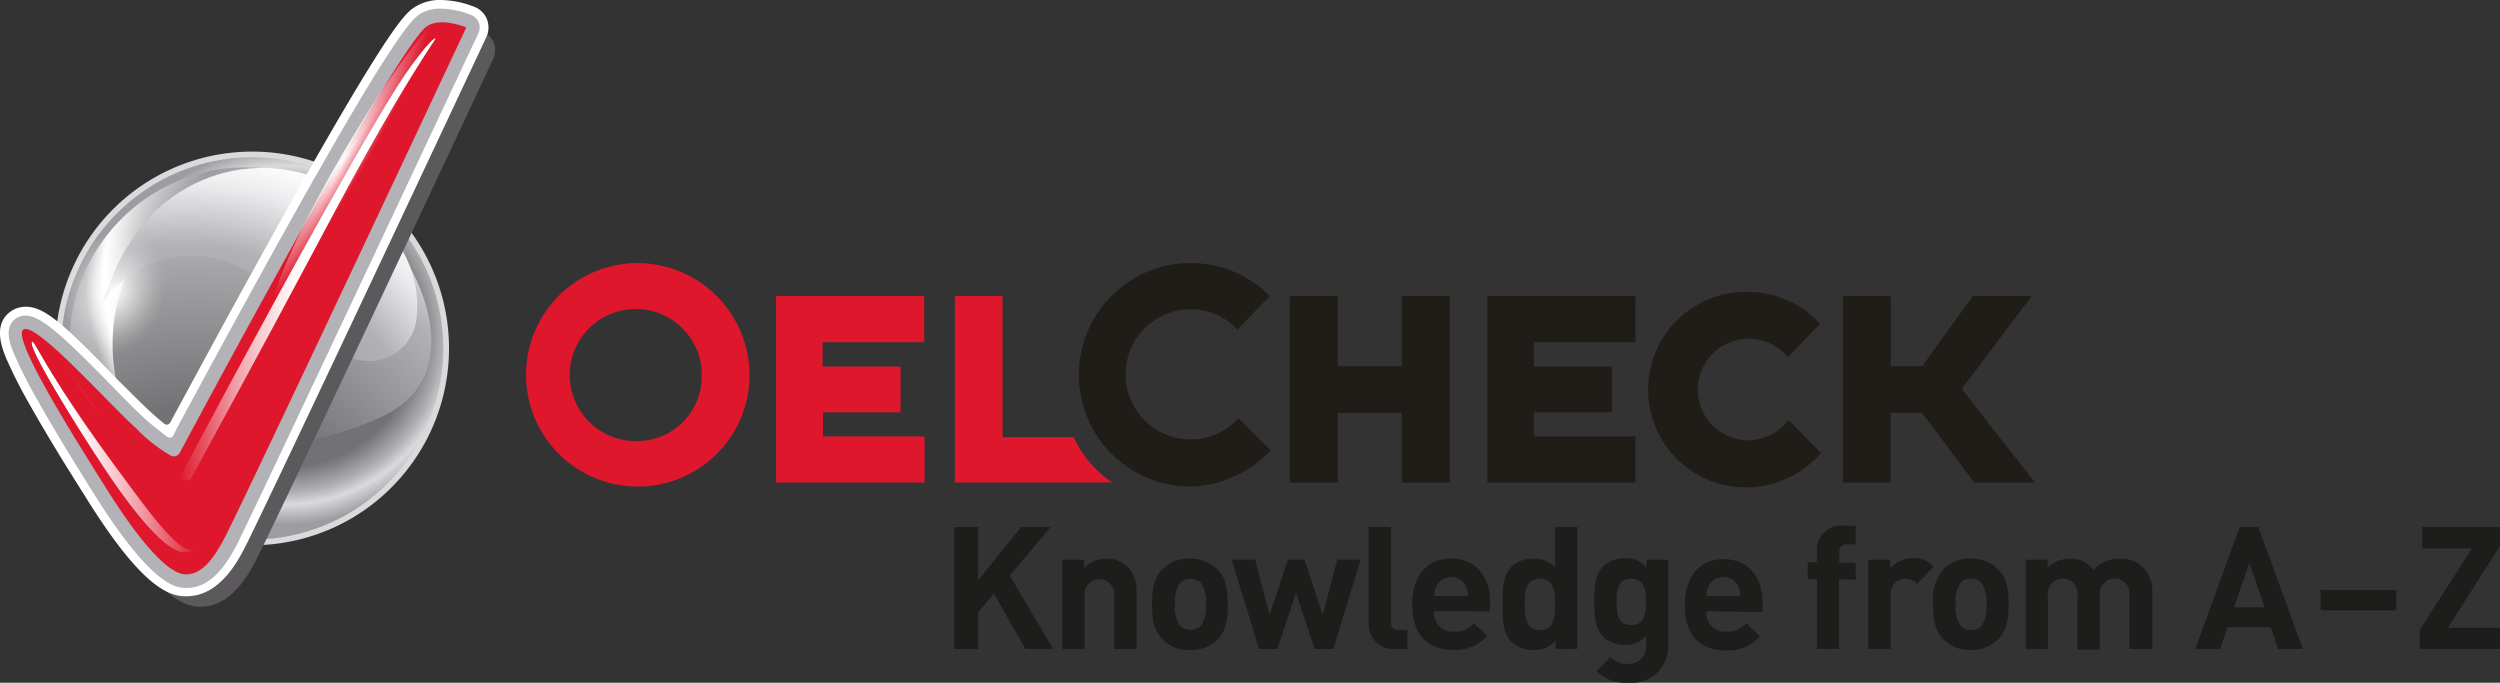 <svg id="Ebene_1" data-name="Ebene 1" xmlns="http://www.w3.org/2000/svg" xmlns:xlink="http://www.w3.org/1999/xlink" viewBox="0 0 246.04 67.19"><rect x="0" y="0" width="246.04" height="67.19" fill="#333333" stroke="none"/><defs><style>.cls-1{fill:#dadadc;}.cls-2{fill:url(#radial-gradient);}.cls-3{fill:url(#radial-gradient-2);}.cls-4{fill:url(#radial-gradient-3);}.cls-5{fill:url(#radial-gradient-4);}.cls-6{fill:url(#radial-gradient-5);}.cls-7{fill:#5b595b;}.cls-8{fill:#fff;}.cls-9{fill:#b3b2b6;}.cls-10{fill:#de172c;}.cls-11{fill:url(#linear-gradient);}.cls-12{fill:url(#linear-gradient-2);}.cls-13{fill:url(#radial-gradient-6);}.cls-14{fill:url(#radial-gradient-7);}.cls-15{fill:#201d19;}.cls-16{fill:#1d1d1b;}</style><radialGradient id="radial-gradient" cx="221.55" cy="-13.7" r="16.03" gradientTransform="translate(-311.67 56.65) scale(1.55 1.55)" gradientUnits="userSpaceOnUse"><stop offset="0.52" stop-color="#727173"/><stop offset="0.55" stop-color="#838284"/><stop offset="0.62" stop-color="#afafb1"/><stop offset="0.67" stop-color="#dadadc"/><stop offset="0.75" stop-color="#9d9ca0"/></radialGradient><radialGradient id="radial-gradient-2" cx="231.72" cy="-6.74" r="25.19" gradientTransform="translate(-345.78 74.15) scale(1.59 1.74)" gradientUnits="userSpaceOnUse"><stop offset="0.45" stop-color="#727173"/><stop offset="0.85" stop-color="#b2b2b5"/><stop offset="0.99" stop-color="#e9eaeb"/></radialGradient><radialGradient id="radial-gradient-3" cx="-1745.51" cy="-579.77" fx="-1732.669" r="77.6" gradientTransform="translate(627.26 226.79) scale(0.34 0.34)" gradientUnits="userSpaceOnUse"><stop offset="0.07" stop-color="#fff"/><stop offset="0.36" stop-color="#e9eaeb"/><stop offset="0.4" stop-color="#d7d7d9"/><stop offset="0.47" stop-color="#b7b7ba"/><stop offset="0.54" stop-color="#a4a3a7"/><stop offset="0.58" stop-color="#9d9ca0"/><stop offset="0.62" stop-color="#acabae"/><stop offset="0.71" stop-color="#d3d2d4"/><stop offset="0.79" stop-color="#fff"/><stop offset="0.85" stop-color="#b2b2b5"/></radialGradient><radialGradient id="radial-gradient-4" cx="217.18" cy="-6.95" r="21.76" gradientTransform="matrix(1.55, -0.01, 0.01, 1.55, -314.81, 63.8)" gradientUnits="userSpaceOnUse"><stop offset="0.28" stop-color="#8f8d90"/><stop offset="0.72" stop-color="#b2b2b5"/><stop offset="0.9" stop-color="#ececee"/><stop offset="1" stop-color="#fff"/></radialGradient><radialGradient id="radial-gradient-5" cx="43.34" cy="172.88" r="4.15" gradientTransform="matrix(1.17, 0.32, -0.41, 1.49, 34.96, -240.3)" gradientUnits="userSpaceOnUse"><stop offset="0" stop-color="#fff"/><stop offset="0.17" stop-color="#fff" stop-opacity="0.78"/><stop offset="0.4" stop-color="#fff" stop-opacity="0.5"/><stop offset="0.6" stop-color="#fff" stop-opacity="0.29"/><stop offset="0.78" stop-color="#fff" stop-opacity="0.13"/><stop offset="0.92" stop-color="#fff" stop-opacity="0.04"/><stop offset="1" stop-color="#fff" stop-opacity="0"/></radialGradient><linearGradient id="linear-gradient" x1="22.75" y1="20.05" x2="48.29" y2="20.05" gradientTransform="translate(-1.79 8.24) rotate(-0.56)" gradientUnits="userSpaceOnUse"><stop offset="0" stop-color="#de172c"/><stop offset="0.01" stop-color="#df2135"/><stop offset="0.12" stop-color="#e96371"/><stop offset="0.21" stop-color="#f19ba4"/><stop offset="0.3" stop-color="#f7c6cb"/><stop offset="0.38" stop-color="#fbe5e8"/><stop offset="0.45" stop-color="#fef8f9"/><stop offset="0.5" stop-color="#fff"/><stop offset="0.8" stop-color="#fff"/></linearGradient><linearGradient id="linear-gradient-2" x1="57.3" y1="9.23" x2="71.58" y2="9.23" gradientTransform="matrix(1.06, -0.05, 0.05, 1.08, -53.75, 39.84)" gradientUnits="userSpaceOnUse"><stop offset="0.18" stop-color="#fff"/><stop offset="0.25" stop-color="#fef8f9"/><stop offset="0.37" stop-color="#fbe5e8"/><stop offset="0.5" stop-color="#f7c6cb"/><stop offset="0.65" stop-color="#f19ba4"/><stop offset="0.81" stop-color="#e96371"/><stop offset="0.98" stop-color="#df2135"/><stop offset="1" stop-color="#de172c"/></linearGradient><radialGradient id="radial-gradient-6" cx="418.21" cy="87.83" r="0.91" gradientTransform="matrix(1.4, -0.95, 5.98, 8.81, -1097.62, -336.16)" gradientUnits="userSpaceOnUse"><stop offset="0" stop-color="#fff"/><stop offset="0.02" stop-color="#fff" stop-opacity="0.98"/><stop offset="0.39" stop-color="#fff" stop-opacity="0.57"/><stop offset="0.69" stop-color="#fff" stop-opacity="0.26"/><stop offset="0.9" stop-color="#fff" stop-opacity="0.07"/><stop offset="1" stop-color="#fff" stop-opacity="0"/></radialGradient><radialGradient id="radial-gradient-7" cx="441.94" cy="160.12" r="0.91" gradientTransform="matrix(2.06, 1.2, -9.58, 16.48, 660.85, -3150.84)" xlink:href="#radial-gradient-6"/></defs><path class="cls-1" d="M47.81,36.7A19.37,19.37,0,1,1,28.44,17.34,19.36,19.36,0,0,1,47.81,36.7Z" transform="translate(-3.62 -2.42)"/><path class="cls-2" d="M47.25,36.7A18.81,18.81,0,1,1,28.44,17.9,18.8,18.8,0,0,1,47.25,36.7Z" transform="translate(-3.62 -2.42)"/><path class="cls-3" d="M28.3,18.84c-9.71,0-17.58,8.63-17.58,19.29a20.19,20.19,0,0,0,.11,2.21c.12,1.11,5,3.2,5.88,3.59A29.19,29.19,0,0,0,24.22,46,30.59,30.59,0,0,0,41,43.52C51.4,39,43.77,24.34,36.11,20.8A19.71,19.71,0,0,0,28.3,18.84Z" transform="translate(-3.62 -2.42)"/><path class="cls-4" d="M14.7,36.34A17.44,17.44,0,0,1,30,19a18.39,18.39,0,0,0-2.11-.13,17.44,17.44,0,0,0,0,34.88A16.38,16.38,0,0,0,30,53.65,17.43,17.43,0,0,1,14.7,36.34Z" transform="translate(-3.62 -2.42)"/><path class="cls-5" d="M13.77,32.13a36.09,36.09,0,0,1,1.31-3.45A18.3,18.3,0,0,1,17,25.47a15.13,15.13,0,0,1,20.79-4c3.75,2.49,7.29,6.52,6.85,11.94a4.7,4.7,0,0,1-5.86,4.4C35,37,32.71,33.55,30.2,30.92a10.56,10.56,0,0,0-11.14-2.74A10.39,10.39,0,0,0,13.77,32.13Z" transform="translate(-3.62 -2.42)"/><path class="cls-6" d="M20.15,32.82c-.94,3.42-3.87,5.61-6.55,4.88s-4.1-4.1-3.17-7.52S14.3,24.57,17,25.3,21.08,29.4,20.15,32.82Z" transform="translate(-3.62 -2.42)"/><path class="cls-7" d="M7.86,34.47A2.38,2.38,0,0,0,6.41,35C5,36,5.49,37.8,6.16,39.39a45,45,0,0,0,2.18,4.27c1.75,3.12,4,6.69,5.32,8.83l.18.29C19,61,21.57,62,23.08,62.13c3.23.21,5.05-3.26,5.72-4.55C30.64,54.07,50,12.91,52.15,8.23a2,2,0,0,0-1-2.7,9.18,9.18,0,0,0-3.18-.66,4.41,4.41,0,0,0-2.46.67c-1,.65-3,2-23.47,39.94l-.34.63-.37-.3c-.43-.34-.93-.76-1.47-1.25-.73-.66-1.84-1.8-3-3C11.5,36.15,9.58,34.47,7.86,34.47Z" transform="translate(-3.62 -2.42)"/><path class="cls-8" d="M6.16,32.61a2.55,2.55,0,0,0-1.57.52c-1.72,1.33-.72,3.68-.3,4.69A47.1,47.1,0,0,0,6.52,42.2c1.79,3.19,4.07,6.84,5.44,9l.18.29c5.19,8.31,7.82,9.5,9.53,9.61H22c3.21,0,5-3.43,5.68-4.72C29.59,52.7,50.59,8,51.49,6.05a2.18,2.18,0,0,0-1.14-2.94A9.4,9.4,0,0,0,47,2.42a4.57,4.57,0,0,0-2.58.71c-1.09.72-3.11,2.05-24,40.79l-.06.1a.38.38,0,0,1-.6.08c-.44-.35-.93-.78-1.34-1.16-.75-.67-1.88-1.83-3.08-3C9.86,34.25,8,32.61,6.16,32.61Z" transform="translate(-3.62 -2.42)"/><path class="cls-9" d="M47,3.27h0a3.71,3.71,0,0,0-2.11.57c-1.37.9-5.29,6.31-23.72,40.46-.26.49-.34.69-.51,1s-.48.21-.73,0-1.18-.88-2.1-1.72-1.91-1.86-3.12-3.1c-5.15-5.26-7.11-7-8.6-7a1.64,1.64,0,0,0-1,.34c-1.19.92-.43,2.71,0,3.67a44.27,44.27,0,0,0,2.19,4.29c1.78,3.18,4.05,6.82,5.41,9l.19.29c5.62,9,8.05,9.16,8.85,9.21H22c2.39,0,3.89-2.27,4.93-4.25C28.8,52.33,49.81,7.58,50.71,5.68A1.33,1.33,0,0,0,50,3.9a8.56,8.56,0,0,0-3-.63Z" transform="translate(-3.62 -2.42)"/><path class="cls-10" d="M21.8,58.94c1.61.1,2.81-1.46,3.9-3.54C27.64,51.71,49.51,5.12,49.51,5.12S47,4.07,45.65,5c-2.94,1.94-22.46,38.5-24.35,42a.65.65,0,0,1-.89.25A15.68,15.68,0,0,1,17,44.56C14.16,42,7.09,34,5.91,34.86S11.34,46.13,14,50.36C16.38,54.19,19.73,58.81,21.8,58.94Z" transform="translate(-3.62 -2.42)"/><path class="cls-11" d="M22.35,49.63S29,37.48,35.1,26c8.44-16,11.53-19.78,11.38-19.81s-.77.52-2.25,2.52C42.51,11,39.63,16,35.44,23.44c-6,10.71-12.93,23.68-14,25.74C21.11,50.05,22.35,49.63,22.35,49.63Z" transform="translate(-3.62 -2.42)"/><path class="cls-12" d="M22.77,56.44c-1.35.83-4.81-4.09-7.19-7.29C8.15,39.14,7,35.79,6.78,36.08c-.5.55,5.28,9.76,7.77,13.4,2.26,3.31,5.38,7.27,7.19,7.3a2,2,0,0,0,1.14-.35S22.8,56.42,22.77,56.44Z" transform="translate(-3.62 -2.42)"/><path class="cls-13" d="M12.22,41.45c3,4.42,4.86,8.39,4.16,8.86s-3.7-2.72-6.69-7.14-4.86-8.38-4.16-8.86S9.22,37,12.22,41.45Z" transform="translate(-3.62 -2.42)"/><path class="cls-14" d="M41.17,19.53C36.37,27.79,31.64,34,30.6,33.4s2-7.79,6.82-16S47,2.89,48,3.49,46,11.27,41.17,19.53Z" transform="translate(-3.62 -2.42)"/><path class="cls-15" d="M120.8,28.31a11,11,0,1,0,0,22,11.28,11.28,0,0,0,7.87-3.57L126.91,45l-1.39-1.42a6.4,6.4,0,1,1-4.72-10.72,6.12,6.12,0,0,1,4.59,2l1.94-2,1.27-1.31A11,11,0,0,0,120.8,28.31Z" transform="translate(-3.62 -2.42)"/><path class="cls-15" d="M135.27,43.06v6.85h-4.71V31.56h4.71v6.9h6.32v-6.9h4.71V49.91h-4.71V43.06Z" transform="translate(-3.62 -2.42)"/><path class="cls-15" d="M150,49.91V31.56h14.58V36.1h-10v2.39h7.68V43h-7.68v2.37h10v4.54Z" transform="translate(-3.62 -2.42)"/><path class="cls-15" d="M179.57,37.58a5,5,0,1,0-3.82,8.18,5.13,5.13,0,0,0,3.9-2L182.84,47a9.83,9.83,0,0,1-7.09,3.38,9.62,9.62,0,1,1,0-19.23,9.7,9.7,0,0,1,7,3.13C182.57,34.47,179.93,37.23,179.57,37.58Z" transform="translate(-3.62 -2.42)"/><path class="cls-15" d="M185,49.91V31.56h4.71v6.9h3.08c.38-.52,4.56-6.35,5-6.9h5.8c-.57.71-6.49,8.61-6.9,9.13.41.55,6.74,8.64,7.21,9.22h-6c-.38-.52-4.65-6.25-5.12-6.85h-3.1v6.85Z" transform="translate(-3.62 -2.42)"/><path class="cls-10" d="M66.31,28.31a11,11,0,1,0,11.08,11A11.06,11.06,0,0,0,66.31,28.31Zm0,17.52a6.5,6.5,0,1,1,6.38-6.49A6.38,6.38,0,0,1,66.34,45.83Z" transform="translate(-3.62 -2.42)"/><path class="cls-10" d="M80,49.91V31.56H94.58V36.1h-10v2.39h7.67V43H84.62v2.37h10v4.54Z" transform="translate(-3.62 -2.42)"/><path class="cls-10" d="M109.29,45.45h-7V31.56h-4.7V49.91h15.49A11.06,11.06,0,0,1,109.29,45.45Z" transform="translate(-3.62 -2.42)"/><path class="cls-16" d="M104.53,66.29l-3.09-5.46-1.55,1.85v3.61H97.55v-12h2.34v5.23l4.23-5.23H107l-4,4.77,4.27,7.24Z" transform="translate(-3.62 -2.42)"/><path class="cls-16" d="M113.28,66.29V61a1.46,1.46,0,1,0-2.91,0v5.31h-2.2V57.5h2.14v.81a3.06,3.06,0,0,1,2.2-.91,2.85,2.85,0,0,1,2.07.78,3.24,3.24,0,0,1,.89,2.49v5.62Z" transform="translate(-3.62 -2.42)"/><path class="cls-16" d="M123.49,65.31a3.67,3.67,0,0,1-2.73,1.08A3.62,3.62,0,0,1,118,65.31c-.79-.83-1-1.82-1-3.42s.2-2.58,1-3.41a3.62,3.62,0,0,1,2.72-1.08,3.67,3.67,0,0,1,2.73,1.08c.79.83,1,1.82,1,3.41S124.28,64.48,123.49,65.31Zm-1.71-5.55a1.53,1.53,0,0,0-2,0,3,3,0,0,0-.5,2.13,3,3,0,0,0,.5,2.14,1.53,1.53,0,0,0,2,0,3,3,0,0,0,.51-2.14A3,3,0,0,0,121.78,59.76Z" transform="translate(-3.62 -2.42)"/><path class="cls-16" d="M134.84,66.29H133l-1.83-5.52-1.84,5.52h-1.8l-2.7-8.79h2.32l1.42,5.43,1.79-5.43H132l1.8,5.43,1.42-5.43h2.31Z" transform="translate(-3.62 -2.42)"/><path class="cls-16" d="M140.88,66.29a2.39,2.39,0,0,1-2.56-2.51v-9.5h2.19v9.36c0,.52.22.79.77.79h.85v1.86Z" transform="translate(-3.62 -2.42)"/><path class="cls-16" d="M144.76,62.58a1.81,1.81,0,0,0,1.92,2,2.44,2.44,0,0,0,2-.82L150,65a4.18,4.18,0,0,1-3.33,1.38c-2.08,0-4.07-1-4.07-4.5,0-2.87,1.55-4.49,3.83-4.49,2.44,0,3.83,1.79,3.83,4.2v1Zm3.14-2.45a1.64,1.64,0,0,0-2.94,0,2.59,2.59,0,0,0-.2.95h3.34A2.59,2.59,0,0,0,147.9,60.13Z" transform="translate(-3.62 -2.42)"/><path class="cls-16" d="M156.72,66.29v-.83a2.63,2.63,0,0,1-2.18.93,3.1,3.1,0,0,1-2.16-.79c-.87-.88-.89-2.4-.89-3.71s0-2.82.89-3.7a3.12,3.12,0,0,1,2.15-.79,2.65,2.65,0,0,1,2.14.88v-4h2.19v12Zm-1.55-6.92c-1.32,0-1.49,1.08-1.49,2.52s.17,2.53,1.49,2.53,1.5-1.1,1.5-2.53S156.48,59.37,155.17,59.37Z" transform="translate(-3.62 -2.42)"/><path class="cls-16" d="M163.94,69.61a4.1,4.1,0,0,1-3.19-1.15l1.37-1.38a2.25,2.25,0,0,0,1.72.67,1.66,1.66,0,0,0,1.77-1.82V65a2.59,2.59,0,0,1-2.09.88,2.9,2.9,0,0,1-2.09-.78c-.83-.82-.9-2-.9-3.49s.07-2.65.9-3.47a2.93,2.93,0,0,1,2.1-.78,2.57,2.57,0,0,1,2.14.93V57.5h2.13V66A3.56,3.56,0,0,1,163.94,69.61Zm.22-10.24c-1.3,0-1.44,1.12-1.44,2.28s.14,2.29,1.44,2.29,1.45-1.13,1.45-2.29S165.46,59.37,164.16,59.37Z" transform="translate(-3.62 -2.42)"/><path class="cls-16" d="M171.56,62.58a1.81,1.81,0,0,0,1.93,2,2.42,2.42,0,0,0,2-.82l1.34,1.3a4.21,4.21,0,0,1-3.34,1.38c-2.08,0-4.06-1-4.06-4.5,0-2.87,1.55-4.49,3.82-4.49,2.45,0,3.83,1.79,3.83,4.2v1Zm3.14-2.45a1.54,1.54,0,0,0-1.47-.91,1.52,1.52,0,0,0-1.46.91,2.41,2.41,0,0,0-.21.95h3.34A2.4,2.4,0,0,0,174.7,60.13Z" transform="translate(-3.62 -2.42)"/><path class="cls-16" d="M184.62,59.43v6.86h-2.19V59.43h-.91V57.76h.91v-1.1A2.39,2.39,0,0,1,185,54.15h1.25V56h-.86c-.53,0-.76.29-.76.8v1h1.62v1.67Z" transform="translate(-3.62 -2.42)"/><path class="cls-16" d="M192.28,59.9A1.46,1.46,0,0,0,189.7,61v5.3h-2.2V57.5h2.15v.85a3,3,0,0,1,2.2-1,2.66,2.66,0,0,1,2.08.83Z" transform="translate(-3.62 -2.42)"/><path class="cls-16" d="M200.3,65.31a3.65,3.65,0,0,1-2.73,1.08,3.6,3.6,0,0,1-2.71-1.08c-.79-.83-1-1.82-1-3.42a4.47,4.47,0,0,1,1-3.41,3.6,3.6,0,0,1,2.71-1.08,3.65,3.65,0,0,1,2.73,1.08c.8.83,1,1.82,1,3.41S201.1,64.48,200.3,65.31Zm-1.7-5.55a1.39,1.39,0,0,0-1-.39,1.35,1.35,0,0,0-1,.39,3,3,0,0,0-.5,2.13,3,3,0,0,0,.5,2.14,1.35,1.35,0,0,0,1,.39,1.39,1.39,0,0,0,1-.39,3,3,0,0,0,.51-2.14A3,3,0,0,0,198.6,59.76Z" transform="translate(-3.62 -2.42)"/><path class="cls-16" d="M213.19,66.29V61a1.47,1.47,0,1,0-2.92,0v5.36h-2.19V61a1.47,1.47,0,1,0-2.92,0v5.31H203V57.5h2.14v.81a3.1,3.1,0,0,1,2.2-.91,2.71,2.71,0,0,1,2.32,1.12,3.35,3.35,0,0,1,2.63-1.12,3.06,3.06,0,0,1,2.16.78,3.3,3.3,0,0,1,1,2.49v5.62Z" transform="translate(-3.62 -2.42)"/><path class="cls-16" d="M227.82,66.29l-.71-2.13h-4.27l-.72,2.13h-2.45l4.37-12h1.84l4.38,12ZM225,57.82l-1.52,4.37h3Z" transform="translate(-3.62 -2.42)"/><path class="cls-16" d="M232,62.49v-2h7.46v2Z" transform="translate(-3.62 -2.42)"/><path class="cls-16" d="M241.77,66.29V64.4l5.12-8H242V54.28h7.67v1.86l-5.14,8.06h5.14v2.09Z" transform="translate(-3.62 -2.42)"/></svg>